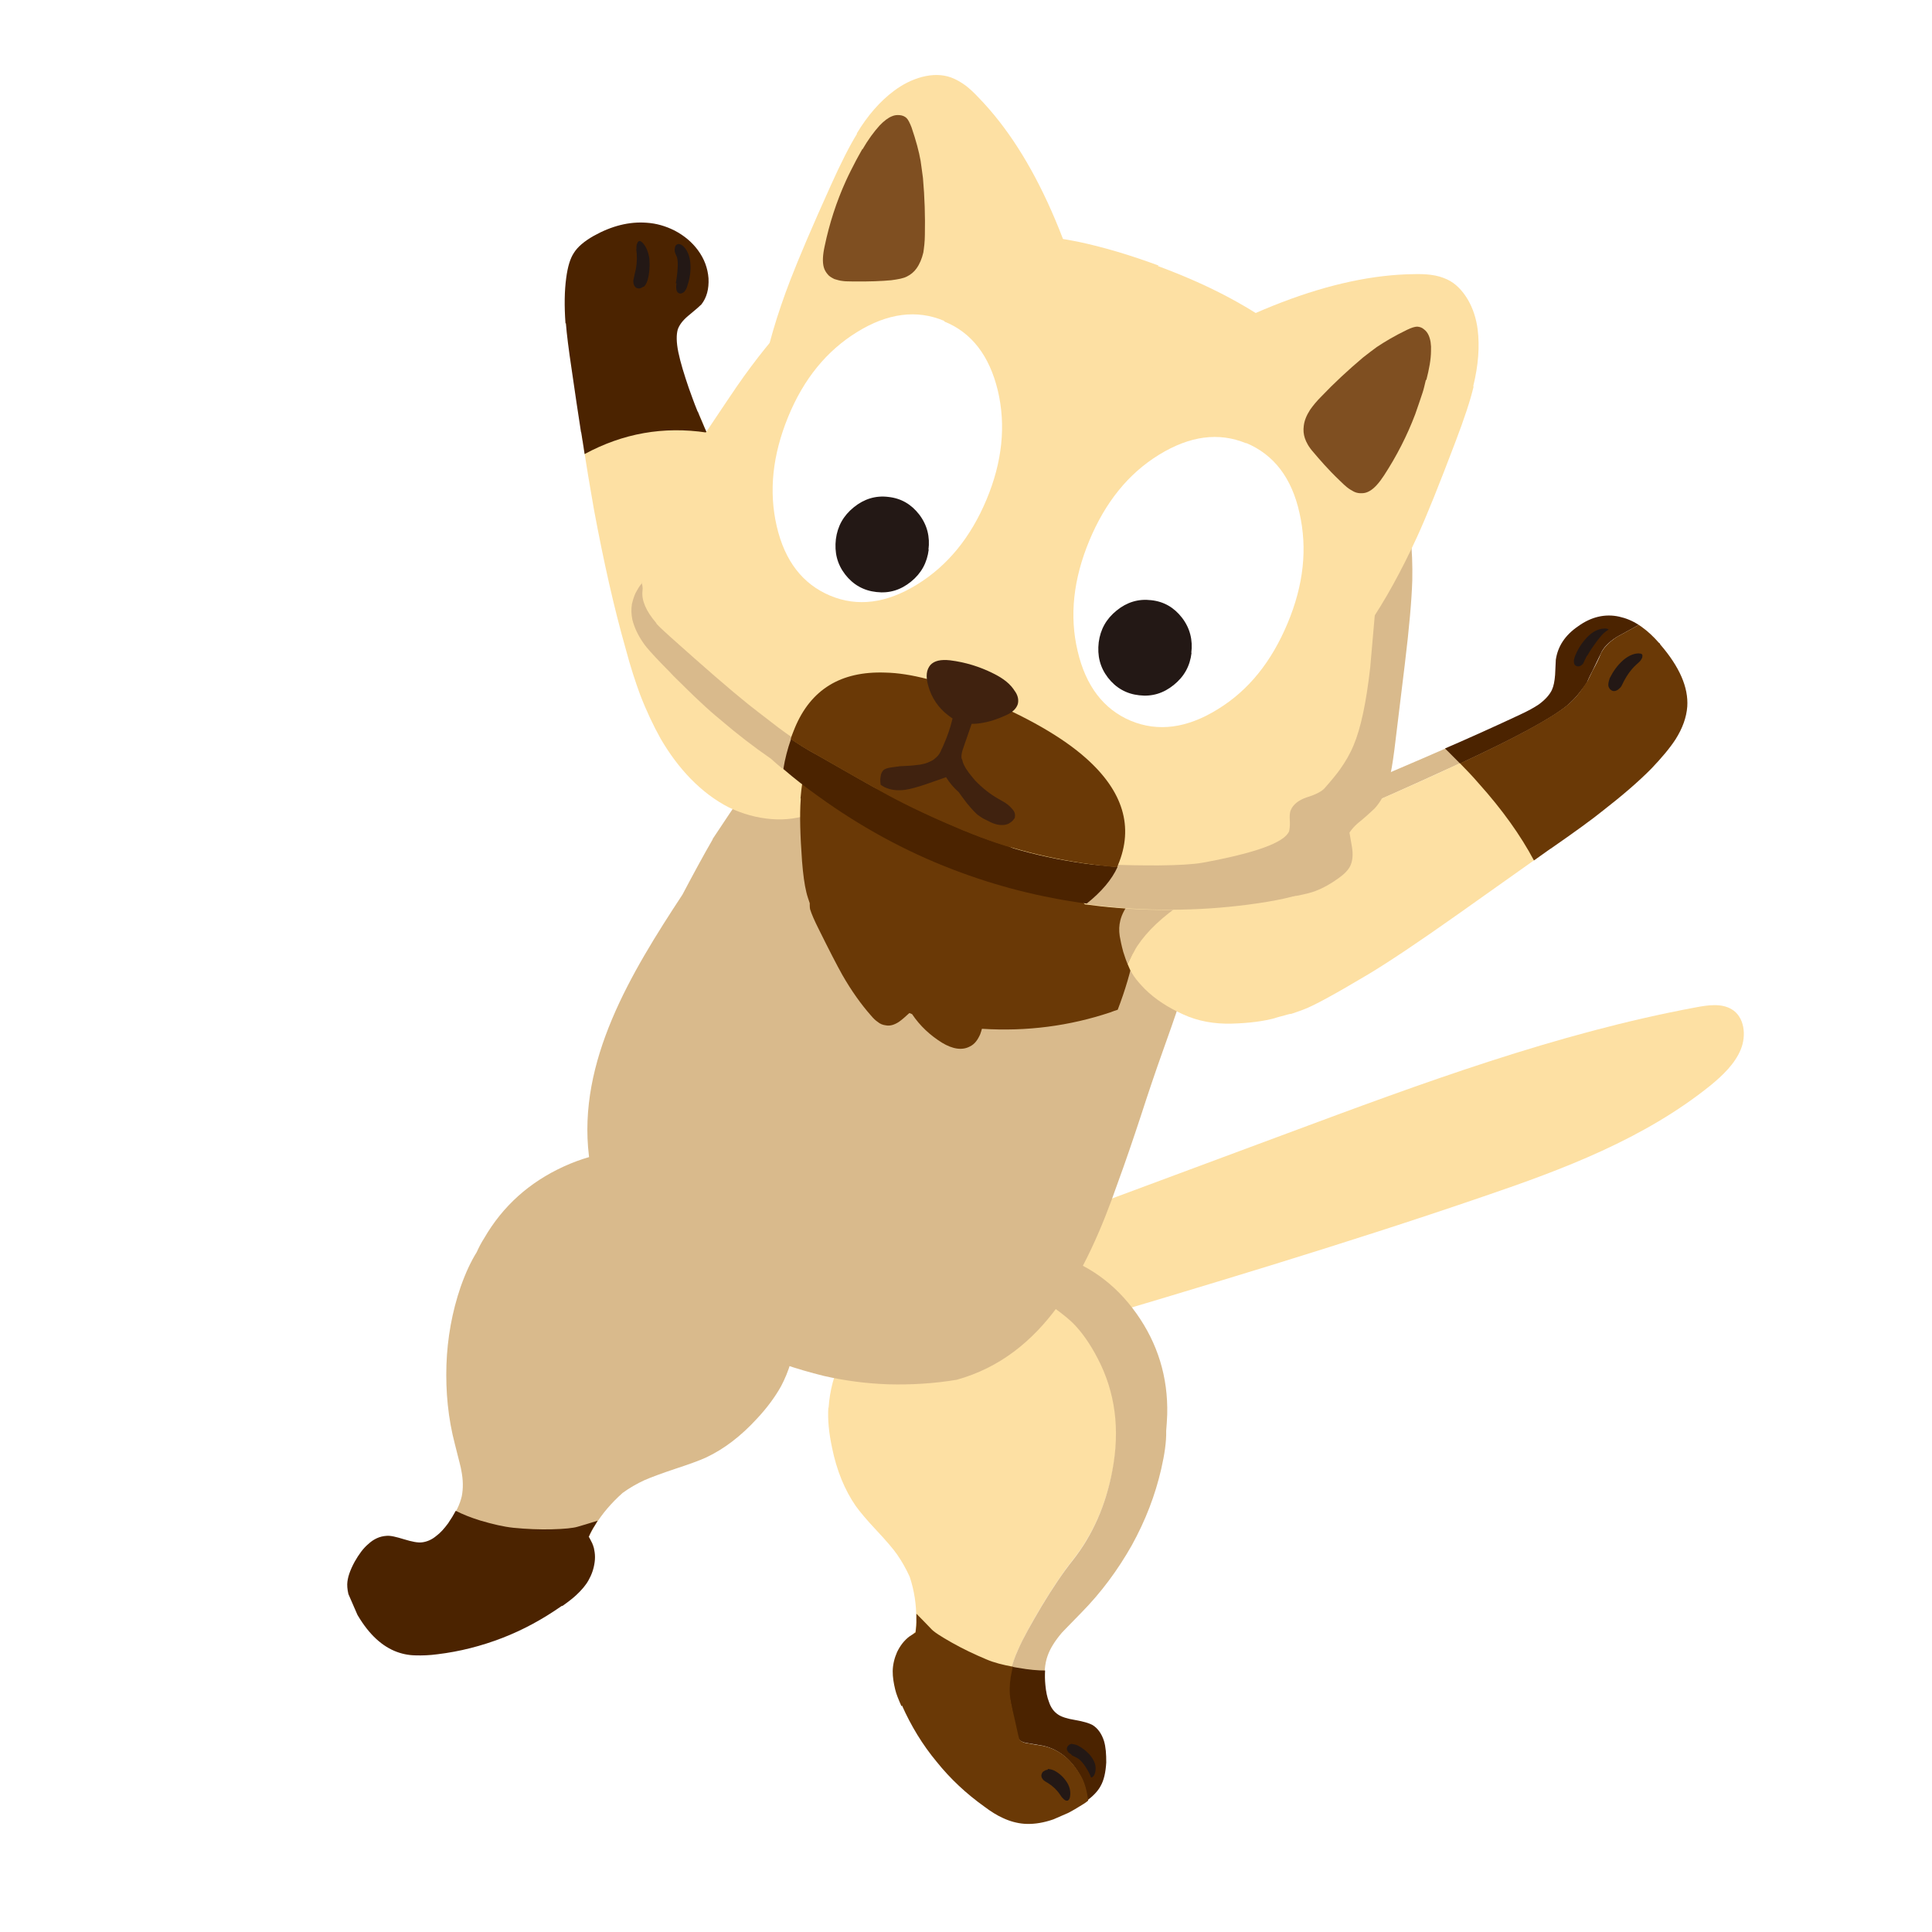 <svg fill="none" height="200" viewBox="0 0 200 200" width="200" xmlns="http://www.w3.org/2000/svg" xmlns:xlink="http://www.w3.org/1999/xlink"><rect x="0" y="0" width="200" height="200" fill="#808080" stroke="none"/><clipPath id="a"><path d="m0 0h200v200h-200z"/></clipPath><clipPath id="b"><path d="m0 0h164.464v170.968h-164.464z" transform="matrix(.917 -.399 .399 .917 -12 54.55)"/></clipPath><g clip-path="url(#a)"><path d="m0 0h200v200h-200z" fill="#fff"/><g clip-path="url(#b)"><path d="m104.435 128.036 28.874-10.733c13.873-5.164 27.824-10.341 42.248-13.022 1.285-.242 2.654-.436 3.711.202 1.309.781 1.545 2.683.929 4.174-.605 1.466-1.855 2.663-3.113 3.695-6.864 5.536-15.246 8.694-23.505 11.502-14.574 5.004-29.278 9.369-43.974 13.751-2.164.645-4.568 1.268-6.464.299-1.82-.94-2.605-3.279-2.051-5.397.536-2.111 2.186-3.841 4.122-4.914" fill="#fde0a3"/><path d="m72.889 120.793c-1.198-.576-2.472-1.035-3.791-1.306-3.631-.743-7.209-.349-10.758 1.278-3.549 1.627-6.293 4.085-8.218 7.412-.302.468-.553.957-.778 1.456-.596.956-1.143 2.121-1.662 3.592-.881 2.577-1.371 5.28-1.467 8.065-.088 2.802.173 5.537.879 8.227.4 1.598.646 2.504.654 2.669.206 1.008.211 1.892.056 2.698-.191.821-.602 1.717-1.312 2.701l15.026 2.775c-.049-.211-.109-.396-.194-.591-.141-.276-.259-.499-.354-.669.178-.415.399-.828.635-1.205.739-1.207 1.69-2.316 2.844-3.345.703-.517 1.479-.96 2.269-1.324.673-.293 1.742-.694 3.196-1.178 1.419-.469 2.495-.852 3.178-1.17 1.855-.87 3.596-2.196 5.269-4.02 1.065-1.138 1.895-2.279 2.498-3.364.808-1.533 1.322-3.212 1.499-5.083.157-1.819.018-3.594-.449-5.396-.358-1.406-.919-2.744-1.629-4.039-.297-.926-.706-1.867-1.231-2.736-.715-1.208-1.609-2.297-2.675-3.247-1.018-.887-2.154-1.659-3.393-2.281l-.03.076z" fill="#d9ba8c"/><path d="m58.236 166.238c.612-.435 1.117-.823 1.473-1.168.492-.467.916-.946 1.212-1.476.334-.588.549-1.209.636-1.88.098-.697-.005-1.369-.26-1.955-.141-.276-.241-.507-.354-.669.178-.415.399-.828.653-1.212.078-.161.189-.293.266-.454-.907.289-1.619.493-2.067.624-.466.14-1.354.23-2.645.264s-2.622-.021-4.008-.157c-1.016-.108-2.119-.367-3.422-.75-1.022-.315-1.818-.644-2.543-1.004-.221.412-.477.84-.787 1.291-.41.558-.824 1.012-1.193 1.278-.49.424-1.012.63-1.491.69-.436.063-1.061-.066-1.862-.309-.826-.253-1.441-.407-1.842-.36-.677.041-1.315.318-1.898.867-.508.432-.956 1.049-1.386 1.805-.48.884-.754 1.657-.773 2.341-.008.805.261 1.764.886 2.864 1.154 2.073 2.486 3.393 4.009 4.039.669.279 1.396.448 2.2.457.64.018 1.411-.001 2.265-.119 2.282-.275 4.52-.846 6.685-1.682 2.183-.843 4.207-1.954 6.13-3.297l.071-.03z" fill="#4b2300"/><path d="m85.776 145.745c.11-1.735.549-3.488 1.412-5.234.815-1.663 1.928-3.222 3.265-4.605 1.07-1.077 2.28-2.025 3.605-2.854.773-.695 1.594-1.326 2.558-1.871.276-.141.518-.31.794-.451.239.065.521.132.826.253.163.035.625.129 1.387.283.765.111 1.192.221 1.344.281 1.279.373 2.26.643 2.908.826 1.141.348 2.055.752 2.732 1.196 2.175 1.418 3.684 2.514 4.523 3.331.855.852 1.717 2.06 2.566 3.674 1.799 3.46 2.312 7.309 1.497 11.588-.693 3.592-2.041 6.647-4.085 9.265-.983 1.229-2.062 2.816-3.211 4.729-1.074 1.796-1.925 3.327-2.477 4.579-.321.667-.568 1.407-.739 2.178-.101.445-.16.892-.208 1.314l-9.951-5.107.227-.204c.074-.412.117-.895.099-1.372.015-1.42-.194-2.87-.679-4.326-.365-.791-.775-1.541-1.282-2.27-.402-.585-1.127-1.431-2.151-2.526-1.016-1.078-1.724-1.93-2.151-2.526-1.133-1.638-1.97-3.659-2.45-6.024-.326-1.526-.468-2.92-.384-4.18l.015.035z" fill="#fde0a3"/><path d="m104.896 129.144c1.365.039 2.714.234 4.025.635 3.592.992 6.494 3.065 8.709 6.174 2.215 3.11 3.293 6.608 3.2 10.467-.019.536-.059 1.123-.107 1.693.027 1.127-.164 2.434-.513 3.957-.619 2.696-1.625 5.327-3.052 7.909-1.442 2.547-3.167 4.879-5.198 6.944-1.219 1.268-1.885 1.916-2.024 2.082-.711.836-1.211 1.623-1.476 2.371-.313.833-.385 1.877-.287 3.121.067.688.185 1.249.367 1.718.074.074.07.16.108.249l-4.222-2.153c.023-.432.115-.852.209-1.314.17-.771.415-1.468.739-2.178.543-1.27 1.42-2.791 2.476-4.579 1.149-1.913 2.229-3.5 3.211-4.729 2.051-2.601 3.42-5.706 4.085-9.266.816-4.279.302-8.128-1.497-11.587-.816-1.587-1.711-2.822-2.566-3.675-.847-.834-2.355-1.93-4.523-3.33-.703-.454-1.624-.877-2.732-1.197-.656-.2-1.601-.485-2.908-.825-.134-.068-.581-.127-1.343-.281-.772-.129-1.219-.188-1.387-.283-.297-.103-.613-.198-.826-.253 1.032-.533 2.127-.924 3.257-1.183 1.358-.317 2.753-.501 4.177-.423l.071-.031z" fill="#d9ba8c"/><path d="m104.772 172.537c.205.037.444.102.686.124 1.028.185 1.95.27 2.729.269-.025.475-.025.961.032 1.527.067.688.184 1.249.367 1.718.194.591.508 1.024.951 1.317.334.234.947.432 1.762.563.866.151 1.471.332 1.807.523.545.333.947.918 1.177 1.641.191.634.239 1.373.236 2.24-.063 1.018-.236 1.832-.598 2.454-.269.496-.745.999-1.349 1.451-.123-.96-.34-1.751-.646-2.357-.951-1.802-2.244-2.886-3.911-3.28-.772-.128-1.338-.22-1.638-.279-.49-.062-.819-.235-.944-.476-.074-.074-.236-.784-.479-2.071-.302-1.325-.446-2.19-.496-2.548-.073-.749.004-1.542.207-2.432.032-.12.067-.283.099-.402z" fill="#4b2300"/><path d="m93.319 176.627c-.293-.674-.532-1.224-.652-1.742-.156-.65-.261-1.279-.254-1.894.009-.658.175-1.342.451-1.968.321-.667.739-1.208 1.262-1.604.278-.184.475-.312.655-.432.058-.447.101-.93.084-1.408-.009-.165.011-.363.002-.528.666.66 1.149 1.189 1.486 1.527.301.355 1.055.829 2.173 1.462 1.118.632 2.316 1.208 3.603 1.746.753.327 1.676.559 2.73.755-.068.135-.067.282-.099.402-.203.89-.272 1.701-.225 2.44.015.373.184 1.249.496 2.548.279 1.272.433 1.964.479 2.071.108.248.436.422.944.476.318.052.848.158 1.638.279 1.667.394 2.95 1.504 3.912 3.28.313.624.523 1.398.645 2.357-.273.245-.63.443-.979.657-2.104 1.316-4.011 1.87-5.667 1.746-.698-.055-1.458-.253-2.201-.605-.575-.257-1.237-.665-1.927-1.188-1.835-1.313-3.493-2.85-4.921-4.634-1.456-1.752-2.642-3.705-3.586-5.827l-.03.077z" fill="#6a3906"/><path d="m110.968 180.541s.328.026.564.135c.456.224.871.549 1.216.906.554.645.783 1.221.627 1.88-.069.325-.226.499-.411.558 0 0-.089-.109-.1-.231-.1-.231-.226-.471-.354-.669-.31-.519-.619-.891-.912-1.081-.117-.075-.336-.191-.623-.319l-.09-.109c-.175-.114-.326-.217-.347-.314-.114-.119-.123-.284-.063-.436.098-.212.267-.306.503-.346l-.015-.035z" fill="#231815"/><path d="m108.442 183.116s.414.031.684.167c.572.299 1.009.722 1.352 1.269.302.502.371.999.285 1.48-.035.162-.11.28-.174.328-.073.074-.21.049-.312.009-.084-.048-.216-.159-.306-.268 0 0-.115-.119-.258-.352-.305-.458-.726-.845-1.194-1.148-.278-.153-.453-.267-.543-.376-.171-.2-.228-.428-.113-.647.033-.119.141-.209.265-.263.109-.089.231-.1.353-.111l-.031-.071z" fill="#231815"/><path d="m73.784 86.835c4.449-6.681 9.638-14.907 17.031-16.073 2.727-1.143 5.598-1.905 8.455-2.408 3.713-.665 7.463-.859 10.976-.001 8.264 2 14.424 10.358 14.724 20.018.106 3.393-.415 6.848-1.315 10.256-.882 3.401-2.066 6.785-3.255 10.108-.782 2.175-1.543 4.447-2.299 6.78-.763 2.315-1.565 4.689-2.414 7-3.257 9.327-7.691 17.837-16.66 20.321-2.358.392-4.702.524-7.001.469-2.307-.074-4.542-.369-6.74-.869-11.397-2.812-22.695-9.612-24.317-22.749-1.2-9.838 4.339-18.955 9.679-27.078 1.097-2.08 2.172-4.067 3.135-5.73l-.015-.035z" fill="#d9ba8c"/><path d="m86.341 82.813c-.611.582-1.354 1.053-2.238 1.395-1.307.483-2.747.709-4.255.583-1.508-.125-2.992-.535-4.377-1.2-1.433-.728-2.748-1.718-4.004-3.007-1.149-1.189-2.159-2.543-3.063-4.091-.759-1.358-1.483-2.879-2.137-4.578-.484-1.309-1.006-2.897-1.496-4.751-1.204-4.224-2.281-9.031-3.278-14.379-.346-1.96-.774-4.495-1.266-7.615l12.197-2.135.308.71c4.262 10.534 8.746 20.949 13.539 31.252.527 1.164.91 2.094 1.091 2.754.3 1.03.407 1.954.244 2.743-.165.831-.585 1.562-1.254 2.254l-.022.094z" fill="#fde0a3"/><path d="m58.581 33.477c.082 1.062.282 2.684.608 4.842.343 2.341.652 4.506.957 6.42l12.083-2.107c-.414-1.002-.69-1.831-.933-2.485-.457-1.342-.842-2.567-1.076-3.689-.206-1.008-.216-1.805-.056-2.36.162-.45.49-.909 1.061-1.389.778-.633 1.232-1.042 1.379-1.19.557-.706.795-1.612.741-2.706-.082-1.062-.438-2.025-1.1-2.919-.614-.831-1.409-1.498-2.394-2.019-.944-.476-1.907-.753-2.925-.818-1.785-.132-3.609.324-5.474 1.366-.946.538-1.643 1.115-2.041 1.752-.395.594-.639 1.438-.795 2.582-.185 1.368-.207 2.917-.077 4.718l.035-.015zm1.576 11.236c.131.787.263 1.574.363 2.29 3.975-2.149 8.16-2.892 12.643-2.224-.164-.33-.301-.692-.455-1.047-.162-.373-.332-.763-.468-1.126z" fill="#4b2300"/><path d="m70.031 29.282c-.042.292-.033.457-.03.561.022.244.091.404.234.489.193.106.378.046.586-.107.111-.133.232-.291.317-.581.195-.57.331-1.178.348-1.818.02-1.021-.208-1.787-.734-2.318-.247-.23-.537-.315-.691-.185-.081.056-.162.113-.179.268-.032.12-.057.257-.036.353-.022.094.093.36.093.36l.139.32c.088.299.103.673.068 1.173-.028.518-.098 1.034-.194 1.54l.053-.023zm-3.416.429c.162-.113.295-.339.417-.688.204-.743.253-1.502.19-2.277-.118-.708-.349-1.241-.702-1.615-.148-.147-.283-.215-.328-.174-.086-.005-.195.085-.23.247-.068.135-.095.315-.071.516-.035.015-.027.18.023.538.042.678-.003 1.351-.194 2.026-.082.394-.138.651-.163.788-.001.338.107.586.316.728.119.032.229.09.378.046.122-.011.329-.164.329-.164l.035-.015z" fill="#231815"/><path d="m85.974 97.869c.342.4.692.818 1.07 1.202.905 1.21 1.952 2.359 3.163 3.351 2.073 1.716 4.389 2.925 6.927 3.531 1.273.312 2.784.541 4.518.653 4.658.296 9.096-.303 13.273-1.696.265-.116.511-.18.785-.278-.233-2.135-.369-4.144-.399-6.009.345-.466.62-1.093.867-1.833.965-3.162 1.362-6.415 1.143-9.78-.186-3.337-.973-6.456-2.298-9.361-.309-.71-.771-1.627-1.445-2.79-1.638-2.896-3.265-5.333-4.916-7.337-.782-.926-1.55-1.774-2.384-2.53-1.417-1.515-2.922-2.845-4.443-4.019-2.8 1.217-5.58 2.868-8.261 4.94-2.211 1.699-3.98 3.397-5.303 5.153-2.227 2.825-3.721 6.175-4.514 10.022-.708 3.557-.769 7.149-.115 10.789.357 2.082.919 3.715 1.632 4.967.215.35.43.699.689 1.051l-.015-.035z" fill="#d9ba8c"/><path d="m82.892 82.729c-.123 1.657-.055 3.801.135 6.419.109 1.366.252 2.422.444 3.204.091.404.235.784.354 1.154 0 0-.013.406.036.617.147.485.456 1.194.91 2.094 1.04 2.101 1.848 3.67 2.417 4.689.966 1.69 1.974 3.087 2.97 4.216.261.309.475.511.684.652.265.223.545.333.855.367.419.092.885-.047 1.361-.359.306-.217.659-.519 1.078-.912l.28.111c.834 1.241 1.883 2.199 3.097 2.958 1.115.676 2.103.816 2.888.391.506-.241.816-.692 1.071-1.267.063-.196.133-.374.177-.563 4.659.297 9.096-.302 13.273-1.695.266-.116.512-.181.785-.278 1.558-4.074 2.301-7.794 2.153-11.19-.029-.599-.058-1.199-.097-1.773.036-.015.089-.038.15-.044-.028-.452-.081-.914-.109-1.366-.315.052-.637.087-.916.123-2.133.231-4.322-.105-6.621-.984-1.968-.748-3.896-1.936-5.823-3.462-1.387-1.106-3.035-2.669-4.934-4.713-2.614-2.767-4.224-4.388-4.743-4.902-.758-.726-1.444-1.335-2.027-1.756-.757-.578-1.538-1.019-2.294-1.303-.857-.324-1.723-.475-2.609-.428-.434.02-.845.093-1.232.219-.945 1.17-1.69 2.317-2.246 3.508-.802 1.741-1.293 3.811-1.488 6.175l.031.071z" fill="#6a3906"/><path d="m116.262 98.484c.163.52.32.979.474 1.334l.321-.667c.778-1.604 2.089-3.144 3.941-4.603 1.988-1.581 5.359-3.616 10.141-6.138 3.429-1.806 6.769-3.427 9.989-4.889 3.792-1.648 7.128-3.182 10.029-4.506l.124-.054.266-.116-1.298-1.63c-7.817 3.439-16.269 6.922-25.324 10.372-1.546.756-2.778 1.46-3.746 2.092-1.702 1.077-3.036 2.226-4.036 3.463-.63.78-1.014 1.496-1.171 2.154-.121.496-.149 1.014-.059 1.608.073.411.175.937.357 1.596z" fill="#d9ba8c"/><path d="m132.021 105.371c1.186-.325 1.713-.47 1.572-.408-.16.069.288-.062 1.286-.433 1.023-.36 3.288-1.597 6.818-3.701 2.138-1.288 5.189-3.331 9.137-6.123l8.536-6.051-7.838-9.844-.259.133-.124.054c-2.885 1.359-6.236 2.858-10.029 4.506-3.237 1.47-6.56 3.083-9.988 4.889-4.765 2.514-8.154 4.556-10.142 6.138-1.852 1.459-3.17 2.981-3.94 4.603l-.321.667c.092.213.177.408.246.567.252.482.556.94.965 1.396.171.2.36.392.557.602 1.11 1.1 2.449 1.953 4.021 2.662 1.496.679 3.168.987 4.98.938 1.854-.047 3.363-.259 4.549-.585l-.018.008z" fill="#fde0a3"/><path d="m164.351 70.497s.16-.407.497-1.039l.875-1.815c.248-.593.816-1.177 1.676-1.72l2.246-1.229c-.652-.434-1.339-.705-2.015-.855-1.471-.331-2.918.023-4.25.982-1.382.939-2.119 2.103-2.322 3.478 0 0-.028.518-.075 1.573-.052.656-.149 1.162-.334 1.559-.243.507-.712 1.027-1.37 1.502-.439.297-1.1.668-1.96 1.063-2.486 1.165-5.093 2.34-7.733 3.487.535.506 1.051 1.062 1.561 1.558l.125-.054c5.591-2.599 9.209-4.551 10.881-5.889.543-.447 1.065-.991 1.504-1.582.481-.589.664-.943.702-1.002z" fill="#4b2300"/><path d="m160.52 87.859c2.445-1.695 4.272-3.017 5.457-3.975 1.95-1.523 3.627-2.948 5-4.346 1.027-1.079 1.876-2.081 2.47-2.994.737-1.164 1.134-2.286 1.219-3.399.131-1.977-.794-4.107-2.792-6.425-.03-.071-.069-.16-.138-.172-.579-.655-1.148-1.189-1.699-1.583-.132-.111-.392-.273-.392-.273l-2.246 1.229c-.853.56-1.385 1.129-1.676 1.72-.222.603-.531 1.201-.875 1.815l-.497 1.039s-.272.392-.702 1.002c-.431.609-.953 1.153-1.504 1.582-1.68 1.321-5.272 3.283-10.881 5.889l-.124.054c.673.678 1.337 1.381 1.932 2.072 2.452 2.732 4.345 5.391 5.722 7.979l1.691-1.199.018-.008z" fill="#6a3906"/><path d="m164.298 67.903c.259-.471.644-1.039 1.138-1.697.26-.324.454-.556.625-.694.127-.097.245-.212.46-.347-.074-.073-.236-.108-.444-.102-.764.036-1.444.459-2.074 1.239-.406.472-.713 1.027-.951 1.595-.102.298-.147.486-.12.643.011.269.152.398.383.445.172.009.357-.05.496-.216.035-.015.071-.031.083-.099l.409-.853-.038.059z" fill="#231815"/><path d="m166.49 70.959c.027.157.098.274.162.373.1.083.174.157.319.199.249.04.479-.06.726-.316.127-.097.234-.334.41-.706.336-.631.712-1.174 1.221-1.649.273-.245.392-.36.392-.36.136-.122.224-.308.282-.418.024-.137.049-.275-.025-.348-.049-.063-.186-.088-.358-.097-.521.015-1.052.246-1.605.719-.591.531-1.022 1.14-1.37 1.84-.113.323-.17.58-.146.78z" fill="#231815"/><path d="m119.99 27.51c-3.039-1.127-5.792-1.935-8.368-2.482-3.049-.616-5.943-.878-8.703-.733-.495.025-.972.043-1.451.103-1.246-.007-2.454.074-3.691.233-3.023.364-5.802 1.192-8.375 2.542-2.315 1.217-4.577 2.896-6.788 5.081-1.809 1.799-3.667 4.02-5.573 6.663-.793 1.083-2.394 3.509-4.875 7.204-1.978 3.012-3.662 5.389-5.033 7.082-.575.714-.985 1.272-1.206 1.685-.382.672-.546 1.313-.586 1.9.018.477.187 1.206.553 2.144.221.558.377 1.06.432 1.479-.23.247-.42.584-.631.971-.403.914-.505 1.844-.304 2.791.2.799.565 1.59 1.127 2.401.361.539.984 1.197 1.762 2.019 1.623 1.7 3.032 3.05 4.17 4.117 2.334 2.172 4.768 4.089 7.296 5.881.388.359.803.685 1.191 1.044 1.99-.464 4.481-.112 7.406 1.044 2.933 1.173 6.882 2.748 11.758 4.807 4.912 2.043 8.957 4.758 12.214 8.133.534.064 1.092.137 1.626.201 5.352.586 10.749.498 16.115-.293 1.326-.197 2.454-.412 3.401-.655.089-.038.193-.042.289-.062.107-.046.229-.057.35-.068.796-.156 1.445-.311 1.913-.494.742-.28 1.544-.713 2.391-1.334.629-.442 1.043-.896 1.221-1.311.225-.499.288-1.18.133-2.02-.107-.586-.178-1.041-.238-1.373.216-.326.483-.632.801-.918.842-.682 1.397-1.198 1.771-1.55.678-.717 1.16-1.644 1.493-2.865.232-.776.401-1.841.591-3.295l1.074-8.822c.461-3.787.709-6.659.772-8.648.065-3.193-.227-5.999-.913-8.402-.691-2.464-1.872-4.841-3.514-7.166-.141-.276-.316-.58-.482-.867-1.479-2.628-3.396-5.002-5.712-7.181-2.079-1.924-4.548-3.678-7.331-5.233-2.37-1.333-5.1-2.573-8.215-3.73l.071-.031z" fill="#fde0a3"/><path d="m141.731 44.478c-.141-.276-.315-.58-.482-.867-.395-.715-.843-1.406-1.283-2.08.023.053.039.089.069.16.196.548.418 1.106.574 1.755.189.677.311 1.152.409 1.426.336 1.162.582 2.068.708 2.794.923 5.275 1.245 9.312.962 12.2-.21 1.99-.494 5.068-.846 9.251-.407 3.574-.965 6.264-1.726 8.051-.358.873-.844 1.696-1.405 2.488-.327.459-.836 1.081-1.583 1.933-.267.306-.856.647-1.842.948-.828.276-1.414.72-1.672 1.339-.098.211-.126.582-.093 1.095s-.028.856-.075 1.088c-.504 1.168-3.469 2.246-8.993 3.254-.961.164-2.481.255-4.516.274-1.705.003-3.461-.015-5.248-.103-.449-.016-.881-.039-1.346-.09l-.829 4.2c.534.064 1.092.137 1.626.201 5.352.586 10.749.498 16.115-.294 1.326-.197 2.454-.412 3.401-.655.089-.038.193-.042.289-.062.089-.039.211-.049.333-.06.795-.156 1.444-.311 1.913-.494.742-.28 1.544-.713 2.39-1.334.63-.442 1.043-.896 1.221-1.311.226-.499.288-1.18.133-2.02-.107-.586-.178-1.041-.238-1.373.216-.326.483-.632.802-.918.841-.682 1.396-1.198 1.77-1.55.678-.717 1.16-1.644 1.494-2.865.231-.776.4-1.841.59-3.295l1.075-8.822c.461-3.787.708-6.659.771-8.648.066-3.193-.227-5.999-.913-8.402-.691-2.463-1.872-4.841-3.514-7.166l-.023-.053zm-60.704 35.074.023.053 1.728-2.713c-.968-.676-1.962-1.363-2.991-2.181-.882-.672-1.68-1.296-2.353-1.826-1.81-1.45-4.516-3.798-8.068-6.98-.974-.885-1.469-1.345-1.439-1.421-1.068-1.245-1.528-2.353-1.417-3.309.054-.361-.024-.686-.143-1.056.038.089.042.193.062.289-.23.247-.42.584-.631.971-.176.372-.292.781-.382 1.158-.088.524-.065 1.062.045 1.605.2.799.565 1.59 1.127 2.401.361.539.984 1.197 1.762 2.019.467.493.929.926 1.337 1.381 1.095 1.065 2.006 1.998 2.84 2.754.684.652 1.395 1.272 2.117 1.865 1.68 1.443 3.419 2.776 5.164 3.98.38.341.76.682 1.15.998l.035-.015z" fill="#d9ba8c"/><path d="m114.025 89.603c-5.104-.546-9.818-1.747-14.161-3.594-3.167-1.325-5.836-2.57-7.939-3.724-1.372-.733-3.783-2.112-7.286-4.113-.985-.521-1.881-1.081-2.75-1.674-.357 1.02-.628 2.045-.797 3.111 1.142.981 2.322 1.902 3.54 2.766 4.367 3.166 9.018 5.723 13.998 7.632 4.453 1.715 9.073 2.893 13.86 3.535 1.518-1.208 2.608-2.483 3.197-3.794-.569-.048-1.095-.094-1.628-.158z" fill="#4b2300"/><path d="m99.847 86.016c4.362 1.797 9.076 2.997 14.16 3.594.533.064 1.059.11 1.627.158.046-.041.068-.135.108-.237 1.645-3.922.526-7.613-3.292-11.018-2.446-2.186-6.158-4.329-11.138-6.385-3.828-1.586-7.071-2.455-9.683-2.502-4.579-.162-7.692 1.739-9.35 5.73-.142.4-.326.753-.425 1.155.869.593 1.757 1.135 2.75 1.675 3.485 2.009 5.914 3.38 7.286 4.113 2.154 1.174 4.797 2.409 7.938 3.724z" fill="#6a3906"/><path d="m100.701 74.505c.064-.239.099-.402.088-.524.005-.086-.044-.15-.1-.231-.056-.081-.115-.119-.209-.141 0 0-.086-.005-.149.044l-.091-.404s-.108-.248-.246-.273c-.084-.048-.196-.063-.284-.024s-.17.095-.263.22c-.109.089-.143.252-.178.415 0 0-.352.111-.475.312-.075.117-.146.295-.212.578-.223.941-.548 1.842-.921 2.679-.068.135-.11.28-.176.372-.132.374-.321.667-.566.879-.182.163-.336.294-.548.386-.428.228-.937.365-1.589.416-.357.05-.913.08-1.616.112l-.915.123c-.357.05-.631.148-.757.245-.182.163-.307.408-.331.693-.037.206-.058.447-.006.762l-.005.086s.217.159.377.237c.624.32 1.355.403 2.192.292.515-.076 1.27-.278 2.187-.592l2.029-.713c.359.583.79 1.091 1.303 1.544.258.352.532.739.864 1.165.522.618.912 1.081 1.289 1.318.25.187.578.361 1.001.557.547.29 1.035.394 1.443.364.251-.004.515-.076.722-.229.233-.143.354-.301.495-.51l.023-.285c-.006-.208-.091-.404-.254-.586-.171-.2-.376-.428-.668-.617-.016-.035-.293-.189-.797-.476-.866-.489-1.671-1.131-2.402-1.889-.48-.572-.912-1.081-1.176-1.641-.069-.16-.131-.302-.142-.424-.069-.16-.116-.266-.109-.396-.009-.165.031-.414.125-.73l1.083-3.13-.086-.005z" fill="#40220f"/><path d="m105.072 71.571c-.446-.735-1.167-1.329-2.264-1.865-1.399-.7-2.881-1.153-4.464-1.352-.973-.105-1.621.051-2.025.479-.416.497-.503 1.168-.242 2.11.347 1.284 1.054 2.327 2.093 3.12.423.344.879.568 1.339.705.579.17 1.252.215 2.02.092.872-.126 1.718-.409 2.615-.82.673-.293 1.084-.704 1.221-1.164.099-.402.028-.856-.302-1.325l.016.035z" fill="#40220f"/><path d="m152.513 39.961c.531-2.172.668-4.088.457-5.832-.146-1.16-.489-2.193-1.004-3.087-.571-.976-1.294-1.717-2.164-2.119-.499-.226-1.035-.394-1.68-.473-.49-.061-1.094-.094-1.779-.071-8.298.103-18.201 3.88-29.66 11.349-.007.13.009.312.033.513.234 2.283.8 4.653 1.735 7.095.75 2.016 1.813 4.171 3.097 6.545 1.505 2.638 3.01 4.938 4.526 6.874 1.817 2.291 3.733 4.18 5.777 5.634 2.458 1.78 4.629 2.314 6.452 1.564.637-.277 1.249-.712 1.862-1.337.449-.469.948-1.066 1.449-1.853 1.764-2.581 3.45-5.635 5.085-9.194 1.007-2.189 2.306-5.454 3.967-9.826.925-2.428 1.554-4.326 1.878-5.712l-.023-.053z" fill="#fde0a3"/><path d="m147.646 39.376c.305-1.188.487-2.174.49-3.041.034-.648-.057-1.199-.235-1.607-.108-.248-.269-.474-.486-.633-.206-.184-.453-.267-.712-.281-.251.004-.603.115-1.038.325-1.306.631-2.325 1.242-3.142 1.787-.387.274-.857.647-1.425 1.083-1.541 1.302-2.997 2.653-4.299 4.02-.53.526-.911 1.008-1.183 1.4-.377.586-.587 1.12-.65 1.654-.058.447-.028.856.114 1.28.134.406.393.905.883 1.452.603.709 1.474 1.744 2.768 2.975.288.276.51.496.668.617.265.222.543.376.762.492.295.146.579.17.848.159.251-.004.515-.076.783-.235.473-.269.97-.822 1.488-1.617 1.301-2 2.373-4.09 3.218-6.315.275-.773.522-1.514.769-2.254.102-.298.204-.743.338-1.307l.035-.015z" fill="#7f4f21"/><path d="m88.682 13.834c1.149-1.913 2.438-3.359 3.835-4.41.938-.703 1.907-1.187 2.908-1.453 1.115-.295 2.135-.274 3.035.052.501.183 1.005.471 1.53.854.383.298.837.713 1.312 1.224 5.794 5.964 10.056 15.675 12.857 29.1l-.382.335c-1.781 1.428-3.857 2.71-6.224 3.76-1.949.847-4.226 1.668-6.825 2.376-2.909.821-5.611 1.341-8.058 1.624-2.899.31-5.589.277-8.078-.119-3.012-.484-4.889-1.652-5.63-3.503-.268-.664-.394-1.39-.365-2.247.034-.648.119-1.423.281-2.359.554-3.089 1.527-6.424 2.943-10.098.863-2.232 2.248-5.492 4.17-9.746 1.06-2.36 1.969-4.147 2.736-5.388z" fill="#fde0a3"/><path d="m89.26 15.503c.601-1.042 1.225-1.883 1.795-2.51.449-.469.891-.809 1.289-.961.266-.116.509-.137.794-.113.284.024.521.132.694.289.173.157.345.504.528.973.464 1.359.775 2.511.941 3.474.071.454.143 1.056.243 1.772.179 2.011.238 3.99.198 5.885-.006.762-.089 1.347-.157 1.82-.156.659-.384 1.201-.711 1.659-.262.367-.605.643-.97.822-.392.213-.925.296-1.64.396-.931.088-2.293.153-4.075.125-.406-.013-.718-.004-.924-.042-.328-.026-.625-.129-.889-.204-.295-.146-.547-.29-.701-.497-.171-.2-.315-.433-.395-.715-.153-.545-.114-1.28.092-2.213.487-2.321 1.213-4.578 2.193-6.734.333-.736.69-1.418 1.056-2.126.145-.295.382-.672.661-1.194l-.005.086z" fill="#7f4f21"/><path d="m97.736 33.215c-2.836-1.194-5.844-.794-8.985 1.14-3.159 1.942-5.556 4.862-7.168 8.812-1.612 3.95-2.01 7.689-1.18 11.295.838 3.624 2.693 6.003 5.529 7.197 2.836 1.194 5.844.794 8.985-1.14 3.159-1.942 5.555-4.862 7.2-8.784 1.646-3.922 2.028-7.696 1.18-11.295-.865-3.591-2.693-6.003-5.531-7.154z" fill="#fff"/><path d="m129.02 45.867c2.837 1.194 4.7 3.591 5.502 7.23.835 3.667.435 7.449-1.23 11.422-1.675 3.998-4.039 6.946-7.233 8.903-3.169 1.968-6.176 2.368-9.005 1.191-2.81-1.184-4.664-3.607-5.501-7.23-.863-3.634-.435-7.449 1.212-11.414 1.648-3.965 4.039-6.946 7.233-8.903 3.176-1.95 6.166-2.342 8.987-1.184z" fill="#fff"/><g fill="#231815"><path d="m96.113 56.918c.175-1.342-.131-2.58-.957-3.656-.818-1.058-1.867-1.678-3.192-1.82-1.315-.167-2.521.209-3.58 1.07-1.076.869-1.679 1.954-1.854 3.296-.16 1.378.131 2.58.957 3.656.818 1.058 1.91 1.681 3.236 1.822 1.333.159 2.521-.209 3.58-1.07 1.076-.869 1.671-1.971 1.839-3.331l-.035.015z"/><path d="m123.321 67.607c.175-1.342-.131-2.58-.957-3.656-.818-1.058-1.867-1.678-3.192-1.82-1.334-.159-2.522.209-3.58 1.07-1.076.869-1.679 1.954-1.854 3.296-.16 1.378.131 2.58.957 3.656.818 1.058 1.91 1.681 3.235 1.822 1.333.159 2.521-.209 3.58-1.07 1.076-.869 1.679-1.954 1.839-3.331l-.036.015z"/></g></g></g></svg>